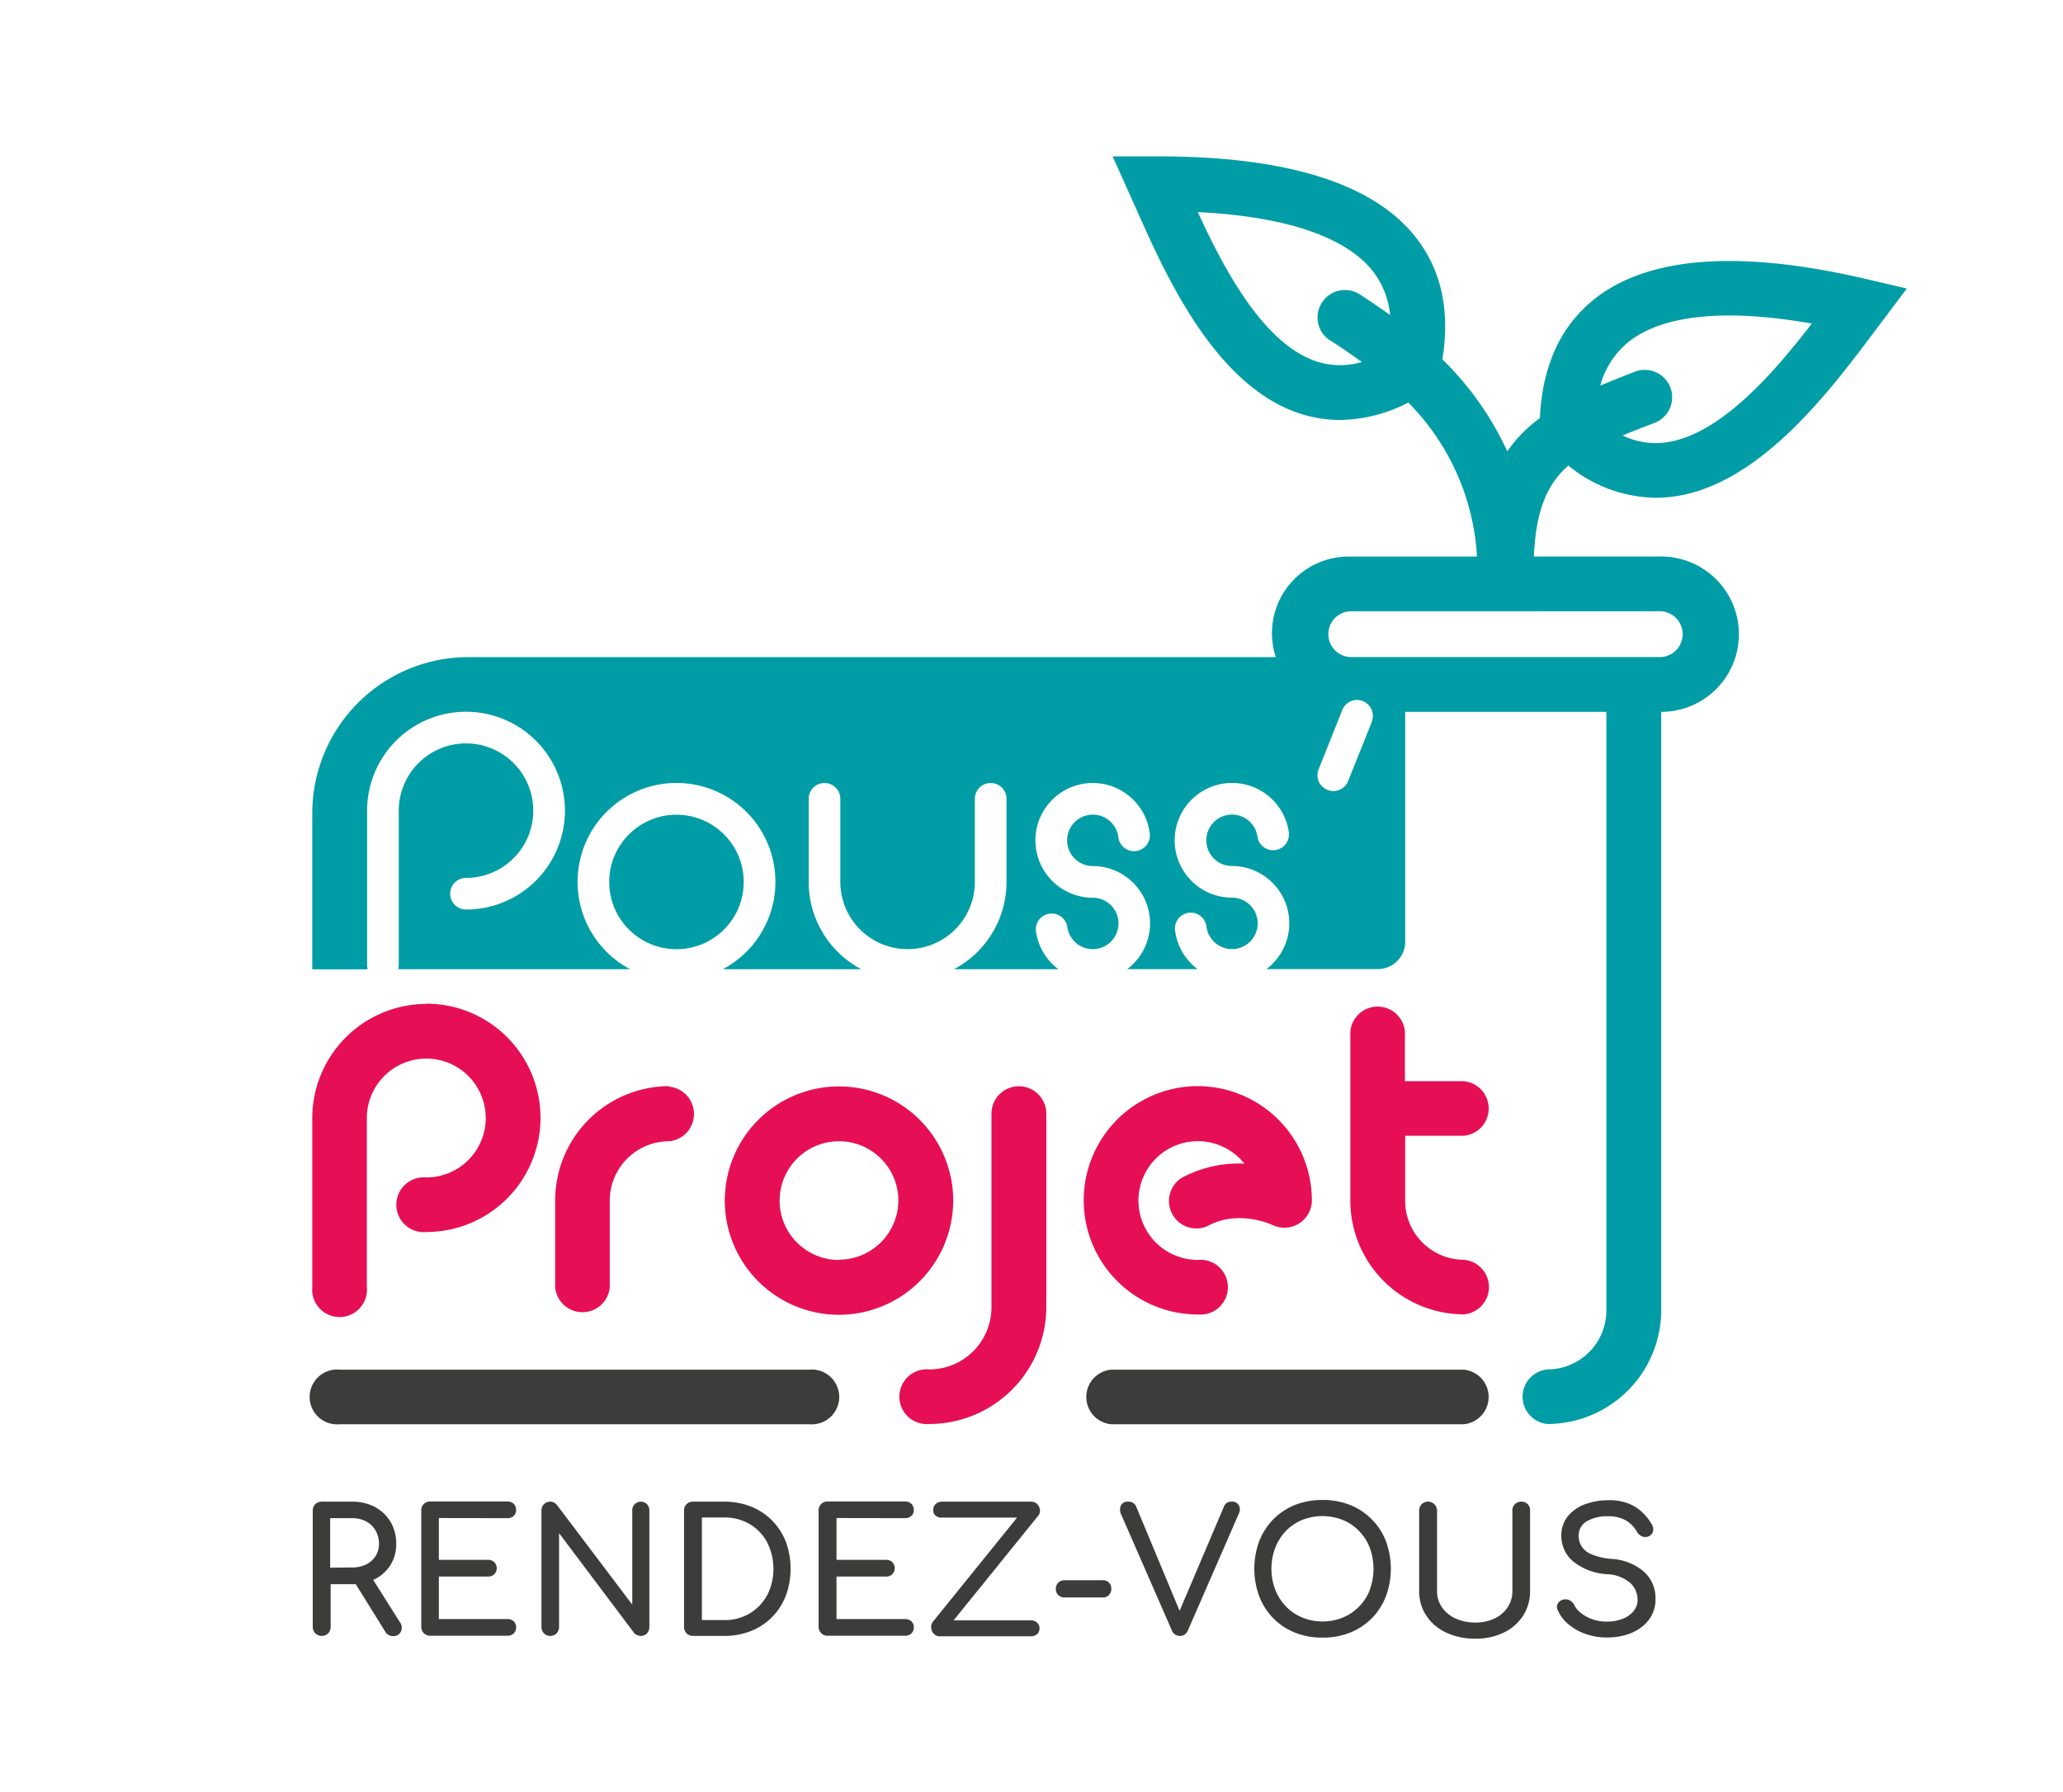<svg id="Calque_1" data-name="Calque 1" xmlns="http://www.w3.org/2000/svg" viewBox="0 0 340.16 295.54"><defs><style>.cls-1{fill:#3c3c3b;}.cls-2{fill:#e60f55;}.cls-3{fill:#009da6;}</style></defs><path class="cls-1" d="M61.53,260.54l.31-.13a6.42,6.42,0,0,0,2.57-2.35,6.51,6.51,0,0,0,.92-3.44,7,7,0,0,0-.92-3.62,6.61,6.61,0,0,0-2.57-2.46,7.81,7.81,0,0,0-3.77-.89H53a1.46,1.46,0,0,0-1,.41,1.42,1.42,0,0,0-.43,1.06v19.2a1.47,1.47,0,0,0,.43,1.05,1.54,1.54,0,0,0,2.11,0,1.49,1.49,0,0,0,.41-1.05v-7.06h3.63c.18,0,.34,0,.51,0l4.88,7.85a1.35,1.35,0,0,0,.55.54,1.59,1.59,0,0,0,.72.17,1.32,1.32,0,0,0,1.28-.72,1.49,1.49,0,0,0-.14-1.55Zm-7.09-2v-8.17h3.63a4.74,4.74,0,0,1,2.3.54,4,4,0,0,1,1.56,1.5,4.37,4.37,0,0,1,.56,2.21,3.75,3.75,0,0,1-.56,2A3.82,3.82,0,0,1,60.37,258a5.09,5.09,0,0,1-2.3.5Z"/><path class="cls-1" d="M83.7,250.37a1.48,1.48,0,0,0,1-.37,1.25,1.25,0,0,0,.4-1,1.36,1.36,0,0,0-.4-1,1.49,1.49,0,0,0-1-.38H70.89a1.46,1.46,0,0,0-1,.41,1.39,1.39,0,0,0-.43,1.06v19.2a1.45,1.45,0,0,0,1.48,1.47H83.7a1.49,1.49,0,0,0,1-.38,1.36,1.36,0,0,0,.4-1,1.25,1.25,0,0,0-.4-1,1.48,1.48,0,0,0-1-.37H72.36V260H80.5a1.44,1.44,0,0,0,1-.38,1.43,1.43,0,0,0,0-2,1.49,1.49,0,0,0-1-.38H72.36v-6.89Z"/><path class="cls-1" d="M105.67,247.65a1.46,1.46,0,0,0-1,.41,1.42,1.42,0,0,0-.42,1.06v15.51L91.83,248.19a1.42,1.42,0,0,0-1.13-.54,1.39,1.39,0,0,0-1,.41,1.42,1.42,0,0,0-.42,1.06v19.2a1.46,1.46,0,0,0,.42,1.05,1.36,1.36,0,0,0,1,.42,1.4,1.4,0,0,0,1.06-.42,1.46,1.46,0,0,0,.42-1.05V252.84l12.36,16.44a1.12,1.12,0,0,0,.52.38,1.6,1.6,0,0,0,.61.13,1.39,1.39,0,0,0,1-.42,1.53,1.53,0,0,0,.4-1.05v-19.2a1.48,1.48,0,0,0-.4-1.06A1.42,1.42,0,0,0,105.67,247.65Z"/><path class="cls-1" d="M127.3,250.75a10.24,10.24,0,0,0-3.47-2.29,11.7,11.7,0,0,0-4.44-.81h-5.13a1.46,1.46,0,0,0-1.05.41,1.42,1.42,0,0,0-.42,1.06v19.2a1.46,1.46,0,0,0,.42,1.05,1.42,1.42,0,0,0,1.05.42h5.13a11.7,11.7,0,0,0,4.44-.81,10.24,10.24,0,0,0,3.47-2.29,10.4,10.4,0,0,0,2.27-3.52,13,13,0,0,0,0-8.92A10.42,10.42,0,0,0,127.3,250.75Zm-.82,12.34a7.84,7.84,0,0,1-2.88,3,8,8,0,0,1-4.21,1.09h-3.66V250.26h3.66a8.12,8.12,0,0,1,4.21,1.08,7.69,7.69,0,0,1,2.88,3,9.7,9.7,0,0,1,0,8.78Z"/><path class="cls-1" d="M149.27,250.37a1.45,1.45,0,0,0,1-.37,1.22,1.22,0,0,0,.4-1,1.33,1.33,0,0,0-.4-1,1.45,1.45,0,0,0-1-.38H136.46a1.46,1.46,0,0,0-1.05.41,1.42,1.42,0,0,0-.43,1.06v19.2a1.47,1.47,0,0,0,.43,1.05,1.42,1.42,0,0,0,1.05.42h12.81a1.45,1.45,0,0,0,1-.38,1.33,1.33,0,0,0,.4-1,1.22,1.22,0,0,0-.4-1,1.45,1.45,0,0,0-1-.37H137.93V260h8.14a1.44,1.44,0,0,0,1.05-.38,1.43,1.43,0,0,0,0-2,1.49,1.49,0,0,0-1.05-.38h-8.14v-6.89Z"/><path class="cls-1" d="M171.47,249a1.54,1.54,0,0,0-.45-.95,1.42,1.42,0,0,0-1.05-.4H155.34a1.52,1.52,0,0,0-1.05.38,1.19,1.19,0,0,0-.4,1,1.09,1.09,0,0,0,.33.89,1.43,1.43,0,0,0,1.06.36H167.7l-13.86,17.15a1.32,1.32,0,0,0-.3,1,1.66,1.66,0,0,0,.42,1,1.34,1.34,0,0,0,1,.42h15a1.57,1.57,0,0,0,1.05-.35,1.26,1.26,0,0,0,.39-1,1.2,1.2,0,0,0-.39-.89,1.45,1.45,0,0,0-1.05-.39H157.24L171.16,250A1.24,1.24,0,0,0,171.47,249Z"/><path class="cls-1" d="M181.82,260.61H175.5a1.44,1.44,0,0,0-1,.39,1.42,1.42,0,0,0-.41,1.05,1.36,1.36,0,0,0,.41,1,1.41,1.41,0,0,0,1,.4h6.32a1.37,1.37,0,0,0,1.42-1.42,1.46,1.46,0,0,0-.4-1.05A1.41,1.41,0,0,0,181.82,260.61Z"/><path class="cls-1" d="M203.11,247.65a1.57,1.57,0,0,0-.81.18,1.54,1.54,0,0,0-.52.7l-7.28,17.12-7.13-17.12a1.34,1.34,0,0,0-1.36-.88,1.22,1.22,0,0,0-1.19.62,1.88,1.88,0,0,0,.09,1.59l8.3,19a1.41,1.41,0,0,0,1.34.93,1.29,1.29,0,0,0,.8-.24,1.64,1.64,0,0,0,.53-.69l8.39-19.25a1.43,1.43,0,0,0,0-1.35A1.2,1.2,0,0,0,203.11,247.65Z"/><path class="cls-1" d="M226.18,250.56a10.5,10.5,0,0,0-3.56-2.36,12,12,0,0,0-4.55-.83,12.21,12.21,0,0,0-4.56.83,10.5,10.5,0,0,0-3.56,2.36,10.71,10.71,0,0,0-2.31,3.58,13.14,13.14,0,0,0,0,9.14,10.85,10.85,0,0,0,2.31,3.61,10.48,10.48,0,0,0,3.56,2.35,12,12,0,0,0,4.56.83,11.86,11.86,0,0,0,4.55-.83,10.48,10.48,0,0,0,3.56-2.35,10.59,10.59,0,0,0,2.33-3.61,13.14,13.14,0,0,0,0-9.14A10.46,10.46,0,0,0,226.18,250.56Zm-.29,11.58a8.07,8.07,0,0,1-1.75,2.76,8,8,0,0,1-2.68,1.84,8.89,8.89,0,0,1-6.77,0A7.92,7.92,0,0,1,212,264.9a8.52,8.52,0,0,1-1.74-2.76,9.8,9.8,0,0,1,0-6.86,8.68,8.68,0,0,1,1.74-2.77,8,8,0,0,1,2.67-1.83,9.14,9.14,0,0,1,6.77,0,8.08,8.08,0,0,1,2.68,1.83,8.21,8.21,0,0,1,1.75,2.77,10.1,10.1,0,0,1,0,6.86Z"/><path class="cls-1" d="M250.79,247.65a1.49,1.49,0,0,0-1,.41,1.42,1.42,0,0,0-.42,1.06v13.24a4.79,4.79,0,0,1-.78,2.71,5.2,5.2,0,0,1-2.16,1.84,7.06,7.06,0,0,1-3.16.67,7.55,7.55,0,0,1-3.27-.67,5.31,5.31,0,0,1-2.24-1.84,4.66,4.66,0,0,1-.81-2.71V249.12a1.49,1.49,0,0,0-2.52-1.06,1.39,1.39,0,0,0-.43,1.06v13.24a7.24,7.24,0,0,0,1.18,4.09,7.86,7.86,0,0,0,3.27,2.79,11,11,0,0,0,4.82,1,10.46,10.46,0,0,0,4.68-1,7.82,7.82,0,0,0,3.19-2.79,7.46,7.46,0,0,0,1.15-4.09V249.12a1.44,1.44,0,0,0-.4-1.06A1.39,1.39,0,0,0,250.79,247.65Z"/><path class="cls-1" d="M271,259.15a8.91,8.91,0,0,0-5.26-2.06,10.56,10.56,0,0,1-3.39-.79,3.53,3.53,0,0,1-1.61-1.35,3.2,3.2,0,0,1-.44-1.63,2.66,2.66,0,0,1,1.42-2.48,6.76,6.76,0,0,1,3.51-.78,5.91,5.91,0,0,1,2.07.33,4.63,4.63,0,0,1,1.53.89,5.31,5.31,0,0,1,1.11,1.39,1.64,1.64,0,0,0,.93.74,1.31,1.31,0,0,0,1.16-.15,1.16,1.16,0,0,0,.56-.86,1.8,1.8,0,0,0-.33-1.18,8.85,8.85,0,0,0-1.67-2,7.13,7.13,0,0,0-2.25-1.33,8.7,8.7,0,0,0-3-.48,11.38,11.38,0,0,0-4,.67,6.58,6.58,0,0,0-2.85,2,5,5,0,0,0-1.05,3.17,5.45,5.45,0,0,0,2,4.29,9.73,9.73,0,0,0,5.53,2.07,6.25,6.25,0,0,1,3.87,1.47,3.74,3.74,0,0,1,1.17,2.69,2.88,2.88,0,0,1-.71,2,4.43,4.43,0,0,1-1.85,1.23,7,7,0,0,1-2.51.43,7.2,7.2,0,0,1-2.33-.37,6.52,6.52,0,0,1-1.88-1,3.68,3.68,0,0,1-1.12-1.31,1.72,1.72,0,0,0-.75-.8,1.4,1.4,0,0,0-1-.16,1.41,1.41,0,0,0-1,.65,1.15,1.15,0,0,0,0,1.11,6.18,6.18,0,0,0,1.79,2.35,8.92,8.92,0,0,0,2.86,1.59,10.46,10.46,0,0,0,3.46.56,11.18,11.18,0,0,0,3-.39,7.91,7.91,0,0,0,2.55-1.21,6.12,6.12,0,0,0,1.79-2,5.66,5.66,0,0,0,.66-2.8A5.8,5.8,0,0,0,271,259.15Z"/><path class="cls-2" d="M70.33,165.56a18.86,18.86,0,0,0-18.84,18.83v27.87a4.52,4.52,0,1,0,9,0V184.39a9.8,9.8,0,1,1,9.8,9.79,4.52,4.52,0,1,0,0,9,18.83,18.83,0,0,0,0-37.66Z"/><path class="cls-2" d="M110.37,179.12A18.86,18.86,0,0,0,91.54,198v14.31a4.52,4.52,0,0,0,9,0V198a9.8,9.8,0,0,1,9.79-9.79,4.52,4.52,0,0,0,0-9Z"/><path class="cls-2" d="M157.17,198a18.83,18.83,0,1,0-18.83,18.83A18.86,18.86,0,0,0,157.17,198Zm-18.83,9.79a9.79,9.79,0,1,1,9.79-9.79A9.8,9.8,0,0,1,138.34,207.74Z"/><path class="cls-2" d="M168,179.14a4.52,4.52,0,0,0-4.52,4.52v31.93a10.26,10.26,0,0,1-10.24,10.25,4.52,4.52,0,1,0,0,9,19.31,19.31,0,0,0,19.28-19.29V183.66A4.52,4.52,0,0,0,168,179.14Z"/><path class="cls-2" d="M197.52,179.12a18.83,18.83,0,1,0,0,37.66,4.52,4.52,0,1,0,0-9,9.79,9.79,0,1,1,7.66-15.87,19.77,19.77,0,0,0-9.68,2,4.52,4.52,0,1,0,4,8.09c5-2.49,10.25,0,10.27,0a4.53,4.53,0,0,0,6.54-4.05A18.86,18.86,0,0,0,197.52,179.12Z"/><path class="cls-2" d="M241.37,187.31a4.52,4.52,0,0,0,0-9h-9.72V170.1a4.52,4.52,0,0,0-9,0V198a18.78,18.78,0,0,0,18.76,18.76,4.52,4.52,0,0,0,0-9,9.73,9.73,0,0,1-9.72-9.72V187.31Z"/><path class="cls-3" d="M307.64,46c-20.81-4.85-35.86-3.73-44.74,3.32-5.61,4.46-8.6,11.08-9,19.64a22.72,22.72,0,0,0-5.37,5.48,50.69,50.69,0,0,0-10.7-15.17c1.31-8.07-.19-14.9-4.53-20.31-7.1-8.85-21.5-13.25-42.89-13.17l-6.95,0,3.8,8.47c4.93,11.11,13.18,29.71,27.48,34.07a21.24,21.24,0,0,0,6.21.93,25.18,25.18,0,0,0,11.26-2.87,39.27,39.27,0,0,1,11.33,25.4h-21a12.64,12.64,0,0,0-12.18,16.58H77.24a25.75,25.75,0,0,0-25.75,25.75v25.74h9.15a2.63,2.63,0,0,1-.11-.7V133.71A16.31,16.31,0,1,1,76.84,150a2.61,2.61,0,0,1,0-5.22,11.09,11.09,0,1,0-11.09-11.08v25.44a2.63,2.63,0,0,1-.1.7H103.9a16.31,16.31,0,1,1,15.29,0H142a16.3,16.3,0,0,1-8.66-14.4v-13.7a2.61,2.61,0,1,1,5.22,0v13.7a11.09,11.09,0,1,0,22.18,0v-13.7a2.61,2.61,0,1,1,5.22,0v13.7a16.3,16.3,0,0,1-8.66,14.4h17.22a9.45,9.45,0,0,1-3.7-6.2,2.61,2.61,0,0,1,5.17-.74,4.24,4.24,0,1,0,4.2-4.85,9.46,9.46,0,1,1,9.36-10.8,2.61,2.61,0,1,1-5.16.73,4.24,4.24,0,1,0-4.2,4.85,9.45,9.45,0,0,1,5.67,17h11.61a9.44,9.44,0,0,1-3.69-6.2,2.61,2.61,0,1,1,5.16-.74,4.24,4.24,0,1,0,4.2-4.85,9.46,9.46,0,1,1,9.37-10.8,2.61,2.61,0,1,1-5.17.73,4.24,4.24,0,1,0-4.2,4.85,9.45,9.45,0,0,1,5.68,17h17.89v0c.16,0,.31,0,.47,0a4.52,4.52,0,0,0,4.52-4.51V117.4h33.17v98.72a9.73,9.73,0,0,1-9.72,9.72,4.52,4.52,0,0,0,0,9,18.79,18.79,0,0,0,18.76-18.76V117.4a12.81,12.81,0,0,0,0-25.62h-21c.35-7.62,2.16-11.9,5.69-15a23.2,23.2,0,0,0,14.38,5.31c.52,0,1,0,1.57-.06C289.37,81,301.55,64.69,308.83,55l5.58-7.42ZM219.31,56.12c1.72,1.1,3.48,2.3,5.23,3.59a12.82,12.82,0,0,1-7.14,0c-8.91-2.72-15.49-15.14-19.9-24.73,17.91.89,25.54,5.6,28.77,9.63a13.73,13.73,0,0,1,2.93,7.34c-1.72-1.24-3.41-2.37-5-3.41a4.52,4.52,0,1,0-4.87,7.62Zm6.9,62.9-3.92,9.79a2.61,2.61,0,0,1-2.42,1.64,2.54,2.54,0,0,1-1-.19,2.6,2.6,0,0,1-1.45-3.39l3.91-9.79a2.61,2.61,0,0,1,4.85,1.94Zm47.65-18.21a3.78,3.78,0,0,1,0,7.55H222.61a3.78,3.78,0,0,1,0-7.55Zm0-27.76a12.73,12.73,0,0,1-6.32-1.23c1.62-.67,3.37-1.35,5.28-2.08a4.52,4.52,0,0,0-3.25-8.44c-2,.78-3.92,1.53-5.71,2.29a14,14,0,0,1,4.7-7.23c4.05-3.22,12.53-6.11,30.19-3C292.28,61.73,283.11,72.38,273.82,73.05Z"/><circle class="cls-3" cx="111.54" cy="145.45" r="11.09"/><path class="cls-1" d="M133.44,234.88H56a4.52,4.52,0,1,1,0-9h77.43a4.52,4.52,0,1,1,0,9Z"/><path class="cls-1" d="M241.36,234.88H183.21a4.52,4.52,0,0,1,0-9h58.15a4.52,4.52,0,0,1,0,9Z"/></svg>